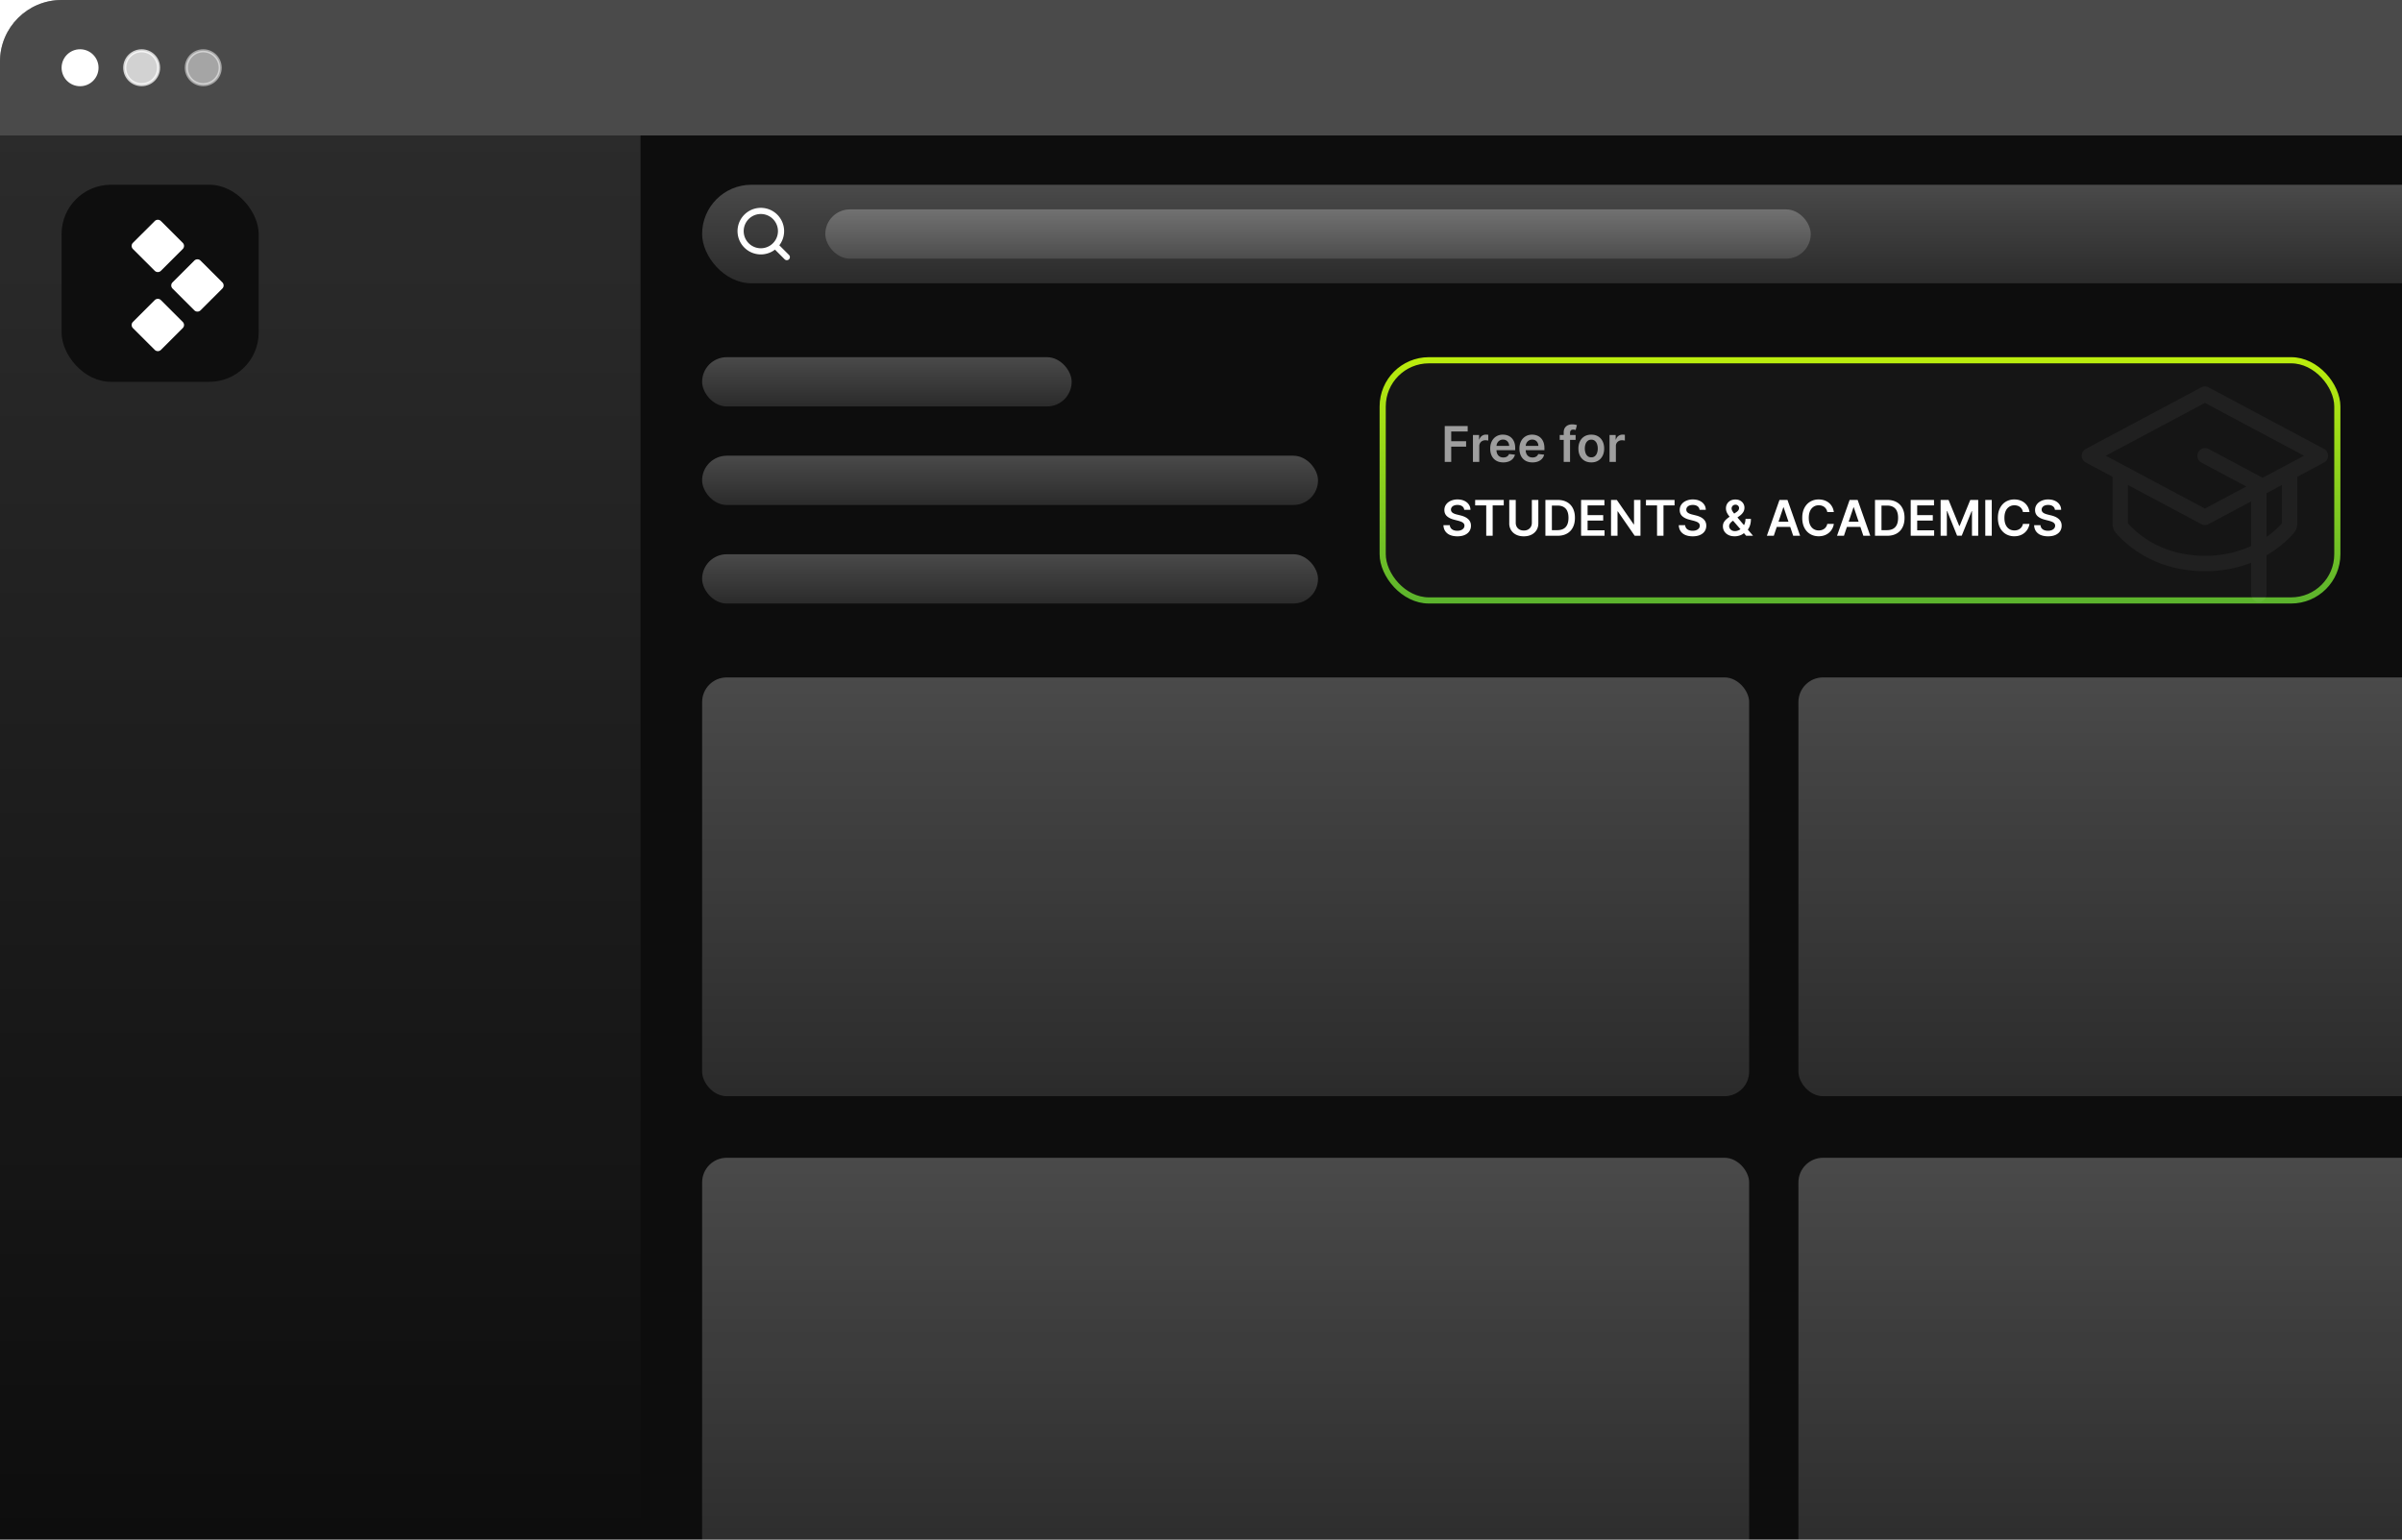 <svg xmlns="http://www.w3.org/2000/svg" width="390" height="250" fill="none"><g clip-path="url(#a)"><path fill="#0E0E0E" d="M0 10C0 4.477 4.477 0 10 0h380v250H0V10Z"/><path fill="#0E0E0E" d="M0 10C0 4.477 4.477 0 10 0h470v350H0V10Z" opacity=".25"/><path fill="#fff" d="M0 10C0 4.477 4.477 0 10 0h470v22H0V10Z" opacity=".25"/><circle cx="13" cy="11" r="2.75" fill="#fff" stroke="#fff" stroke-width=".5"/><circle cx="23" cy="11" r="2.75" fill="#fff" stroke="#fff" stroke-width=".5" opacity=".75"/><circle cx="33" cy="11" r="2.75" fill="#fff" stroke="#fff" stroke-width=".5" opacity=".5"/><rect width="370" height="16" x="114" y="30" fill="url(#b)" opacity=".5" rx="8"/><rect width="160" height="8" x="134" y="34" fill="url(#c)" opacity=".5" rx="4"/><path stroke="#fff" stroke-linecap="round" stroke-linejoin="round" d="M123.531 40.813a3.281 3.281 0 1 0 0-6.563 3.281 3.281 0 0 0 0 6.563ZM125.852 39.852l1.898 1.898"/><path fill="url(#d)" d="M0 22h104v228H0z" opacity=".5"/><rect width="32" height="32" x="10" y="30" fill="#0E0E0E" rx="8"/><path fill="#fff" d="M21.584 40.436a.71.71 0 0 1 0-1.006l3.54-3.534a.713.713 0 0 1 1.007 0l3.54 3.534a.71.71 0 0 1 0 1.006l-3.54 3.534a.713.713 0 0 1-1.008 0l-3.54-3.534ZM28.013 46.856a.71.71 0 0 1 0-1.005l3.54-3.535a.713.713 0 0 1 1.007 0l3.54 3.535a.71.71 0 0 1 0 1.005l-3.54 3.535a.713.713 0 0 1-1.007 0l-3.54-3.535ZM21.584 52.272a.71.71 0 0 0 0 1.005l3.54 3.535a.713.713 0 0 0 1.007 0l3.54-3.535a.71.71 0 0 0 0-1.005l-3.54-3.535a.713.713 0 0 0-1.008 0l-3.54 3.535Z"/><rect width="170" height="68" x="114" y="110" fill="url(#e)" opacity=".5" rx="4"/><rect width="170" height="68" x="292" y="110" fill="url(#f)" opacity=".5" rx="4"/><rect width="170" height="68" x="114" y="188" fill="url(#g)" opacity=".5" rx="4"/><rect width="170" height="68" x="292" y="188" fill="url(#h)" opacity=".5" rx="4"/><rect width="60" height="8" x="114" y="58" fill="url(#i)" opacity=".5" rx="4"/><rect width="100" height="8" x="114" y="74" fill="url(#j)" opacity=".5" rx="4"/><rect width="100" height="8" x="114" y="90" fill="url(#k)" opacity=".5" rx="4"/><g clip-path="url(#l)"><rect width="155" height="39" x="224.5" y="58.5" fill="#151515" stroke="url(#m)" rx="7.5"/><path fill="#fff" d="m377.337 72.897-18.75-10a1.248 1.248 0 0 0-1.175 0l-18.75 10a1.253 1.253 0 0 0-.484 1.746c.117.194.284.353.484.46L343 77.417v7.566a2.48 2.48 0 0 0 .634 1.664c2.047 2.28 6.633 6.103 14.366 6.103a20.314 20.314 0 0 0 7.5-1.369V96.5a1.247 1.247 0 0 0 1.25 1.25A1.248 1.248 0 0 0 368 96.5v-6.327c1.63-.94 3.103-2.13 4.365-3.526.41-.458.636-1.05.635-1.664v-7.566l4.337-2.314a1.253 1.253 0 0 0 .484-1.746 1.253 1.253 0 0 0-.484-.46ZM358 90.25c-6.761 0-10.738-3.303-12.5-5.267V78.75l11.912 6.353a1.252 1.252 0 0 0 1.175 0l6.913-3.686v7.24c-1.969.92-4.45 1.593-7.5 1.593Zm12.5-5.274a15.331 15.331 0 0 1-2.5 2.227v-7.12l2.5-1.333v6.226Zm-3.125-7.392-.035-.02-8.75-4.667a1.25 1.25 0 0 0-1.175 2.206L364.718 79 358 82.583 341.906 74 358 65.417 374.093 74l-6.718 3.584Z" opacity=".05"/><g filter="url(#n)"><path fill="#9E9E9E" d="M234.574 75v-5.818h3.727v.883h-2.673v1.58h2.417v.883h-2.417V75h-1.054Zm4.579 0v-4.364h.998v.728h.045a1.092 1.092 0 0 1 1.077-.79c.057 0 .12.003.19.008.072.004.132.01.179.02v.946a1.094 1.094 0 0 0-.207-.04 1.922 1.922 0 0 0-.27-.02c-.188 0-.356.041-.506.123a.889.889 0 0 0-.349.332.93.93 0 0 0-.128.492V75h-1.029Zm4.924.085c-.437 0-.815-.09-1.133-.272a1.846 1.846 0 0 1-.73-.779c-.171-.337-.256-.734-.256-1.19 0-.45.085-.843.256-1.182.172-.341.413-.606.721-.796a2.026 2.026 0 0 1 1.088-.287c.269 0 .523.044.762.131.24.086.452.218.636.398.186.18.332.409.438.688.106.276.159.605.159.988v.315h-3.577v-.693h2.591a1.111 1.111 0 0 0-.128-.525.93.93 0 0 0-.349-.367.983.983 0 0 0-.517-.133 1 1 0 0 0-.554.153c-.159.1-.283.233-.372.398a1.136 1.136 0 0 0-.134.537v.605c0 .254.046.472.139.653.093.18.223.319.389.415.167.095.362.142.586.142.149 0 .285-.02.406-.062a.902.902 0 0 0 .315-.19.8.8 0 0 0 .202-.31l.96.108c-.06.253-.176.475-.346.664a1.695 1.695 0 0 1-.648.438 2.483 2.483 0 0 1-.904.153Zm4.743 0c-.438 0-.816-.09-1.134-.272a1.846 1.846 0 0 1-.73-.779c-.17-.337-.256-.734-.256-1.19 0-.45.086-.843.256-1.182a1.93 1.93 0 0 1 .722-.796c.308-.19.671-.287 1.088-.287.269 0 .522.044.761.131.241.086.453.218.636.398.186.18.332.409.438.688.106.276.159.605.159.988v.315h-3.577v-.693h2.591a1.1 1.1 0 0 0-.128-.525.93.93 0 0 0-.349-.367.983.983 0 0 0-.517-.133c-.21 0-.395.05-.554.153-.159.1-.283.233-.372.398a1.148 1.148 0 0 0-.134.537v.605c0 .254.047.472.139.653.093.18.223.319.39.415.166.095.361.142.585.142.149 0 .285-.02.406-.062a.902.902 0 0 0 .315-.19.788.788 0 0 0 .202-.31l.96.108c-.06.253-.176.475-.346.664a1.695 1.695 0 0 1-.648.438 2.478 2.478 0 0 1-.903.153Zm7.005-4.449v.796h-2.58v-.796h2.58ZM253.89 75v-4.776c0-.293.061-.537.182-.733.123-.195.288-.34.494-.437.206-.097.436-.145.688-.145.178 0 .336.014.474.043.138.028.241.054.307.076l-.205.796a1.66 1.66 0 0 0-.165-.04.99.99 0 0 0-.221-.023c-.191 0-.327.047-.406.14-.078.09-.117.221-.117.392V75h-1.031Zm4.479.085c-.426 0-.795-.093-1.108-.281a1.91 1.91 0 0 1-.727-.787c-.17-.337-.256-.731-.256-1.182 0-.45.086-.845.256-1.184.172-.34.415-.603.727-.79.313-.188.682-.282 1.108-.282.426 0 .796.094 1.108.282.313.187.554.45.725.79.172.339.258.734.258 1.184 0 .451-.086.845-.258 1.182-.171.337-.412.6-.725.787-.312.188-.682.281-1.108.281Zm.006-.824a.889.889 0 0 0 .58-.19 1.15 1.15 0 0 0 .346-.517c.078-.216.117-.457.117-.722a2.12 2.12 0 0 0-.117-.724 1.15 1.15 0 0 0-.346-.52.88.88 0 0 0-.58-.193.901.901 0 0 0-.591.193 1.163 1.163 0 0 0-.349.52 2.17 2.17 0 0 0-.114.724c0 .266.038.506.114.722.077.216.194.388.349.517a.91.91 0 0 0 .591.19Zm2.958.739v-4.364h.997v.728h.046c.079-.252.216-.446.409-.583.195-.138.417-.207.667-.207.057 0 .121.003.191.008.072.004.131.01.179.02v.946a1.09 1.09 0 0 0-.208-.04 1.9 1.9 0 0 0-.27-.02c-.187 0-.356.041-.505.123a.898.898 0 0 0-.477.824V75h-1.029Z"/><path fill="#fff" d="M237.736 82.781a.777.777 0 0 0-.335-.58c-.196-.138-.449-.207-.762-.207a1.45 1.45 0 0 0-.565.1.836.836 0 0 0-.361.27.66.66 0 0 0-.128.389c0 .121.028.226.083.315a.74.74 0 0 0 .23.228c.096.06.203.111.321.153.117.041.236.077.355.105l.545.136c.22.052.431.12.634.208.204.087.387.197.548.33.163.132.292.292.387.48.094.187.142.407.142.659 0 .34-.088.64-.262.9-.174.258-.426.46-.756.605-.327.144-.724.216-1.19.216-.452 0-.845-.07-1.179-.21a1.754 1.754 0 0 1-.778-.614c-.186-.269-.286-.596-.301-.983h1.037a.879.879 0 0 0 .187.506c.11.134.253.235.429.301.178.066.377.1.597.1.229 0 .43-.035.602-.103a.974.974 0 0 0 .409-.29.704.704 0 0 0 .151-.437.557.557 0 0 0-.134-.375.976.976 0 0 0-.366-.25 3.583 3.583 0 0 0-.546-.182l-.662-.17c-.479-.123-.858-.31-1.136-.56-.277-.252-.415-.586-.415-1.003 0-.343.093-.643.278-.9.188-.258.443-.458.765-.6a2.649 2.649 0 0 1 1.093-.216c.413 0 .775.072 1.086.216.312.142.557.34.735.594.178.252.27.542.276.87h-1.014Zm1.777-.716v-.883h4.643v.883h-1.799V87h-1.045v-4.935h-1.799Zm9.205-.883h1.054v3.801c0 .417-.098.783-.295 1.1-.196.316-.47.563-.824.74-.354.177-.768.265-1.242.265-.475 0-.89-.088-1.244-.264a1.998 1.998 0 0 1-.824-.742 2.052 2.052 0 0 1-.293-1.099v-3.801h1.054v3.713c0 .242.053.458.159.648.108.189.26.338.455.446.195.106.426.159.693.159.267 0 .498-.053.693-.16.197-.107.349-.256.455-.445.106-.19.159-.406.159-.648v-3.713ZM252.889 87h-1.971v-5.818h2.011c.578 0 1.074.116 1.489.35.416.23.736.563.96.996.223.434.335.953.335 1.557 0 .606-.113 1.127-.338 1.563-.223.435-.546.77-.969 1.003-.42.233-.926.349-1.517.349Zm-.917-.912h.866c.405 0 .743-.074 1.014-.221.271-.15.475-.373.611-.668.136-.297.205-.669.205-1.114 0-.445-.069-.814-.205-1.108a1.393 1.393 0 0 0-.605-.662c-.265-.147-.595-.221-.989-.221h-.897v3.994Zm4.742.912v-5.818h3.785v.883h-2.731v1.58h2.535v.883h-2.535v1.588h2.753V87h-3.807Zm9.641-5.818V87h-.937l-2.742-3.963h-.048V87h-1.054v-5.818h.943l2.739 3.966h.051v-3.966h1.048Zm.893.883v-.883h4.642v.883h-1.798V87h-1.046v-4.935h-1.798Zm8.699.716a.78.78 0 0 0-.335-.58c-.196-.138-.449-.207-.762-.207-.22 0-.408.034-.565.1a.836.836 0 0 0-.361.27.66.66 0 0 0-.128.389c0 .121.028.226.083.315a.74.74 0 0 0 .23.228c.096.06.203.111.321.153.117.041.235.077.355.105l.545.136c.22.052.431.12.634.208.204.087.387.197.548.33.163.132.292.292.386.48.095.187.142.407.142.659 0 .34-.087.64-.261.9-.174.258-.426.46-.756.605-.327.144-.724.216-1.19.216-.453 0-.846-.07-1.179-.21a1.754 1.754 0 0 1-.778-.614c-.186-.269-.286-.596-.301-.983h1.037a.879.879 0 0 0 .187.506c.11.134.253.235.429.301.178.066.377.1.597.1.229 0 .429-.035.602-.103a.98.98 0 0 0 .409-.29.704.704 0 0 0 .151-.437.557.557 0 0 0-.134-.375.976.976 0 0 0-.366-.25 3.583 3.583 0 0 0-.546-.182l-.662-.17c-.479-.123-.858-.31-1.136-.56-.277-.252-.415-.586-.415-1.003 0-.343.093-.643.278-.9.188-.258.443-.458.765-.6a2.649 2.649 0 0 1 1.093-.216c.413 0 .775.072 1.086.216.312.142.557.34.735.594.178.252.27.542.276.87h-1.014Zm5.711 4.304c-.398 0-.74-.072-1.026-.216a1.63 1.63 0 0 1-.662-.582 1.545 1.545 0 0 1-.23-.833c0-.232.047-.439.142-.619.097-.18.229-.346.398-.5.17-.153.367-.306.591-.457l1.031-.702a1.24 1.24 0 0 0 .344-.312.644.644 0 0 0 .119-.387.511.511 0 0 0-.159-.355.561.561 0 0 0-.432-.168.61.61 0 0 0-.622.609c0 .126.035.255.105.386.072.13.165.266.279.406l.369.446 2.73 3.199h-1.114l-2.267-2.597a40.336 40.336 0 0 1-.488-.582 3.043 3.043 0 0 1-.384-.597 1.569 1.569 0 0 1-.148-.676c0-.274.064-.52.191-.736.127-.217.304-.389.531-.514.229-.125.497-.187.804-.187.307 0 .57.06.79.182.219.12.389.282.508.483.12.2.179.42.179.656 0 .274-.068.52-.204.739a2.165 2.165 0 0 1-.569.587l-1.176.861c-.193.14-.331.282-.414.427a.748.748 0 0 0-.125.363c0 .153.038.293.116.418a.856.856 0 0 0 .327.3c.142.075.308.112.497.112.208 0 .414-.047.616-.14.203-.094.388-.229.554-.403.167-.174.3-.383.398-.625.099-.244.148-.515.148-.813h.883c0 .368-.04.688-.122.96-.081.272-.186.5-.315.688a2.007 2.007 0 0 1-.409.446 3.72 3.72 0 0 0-.131.097 3.72 3.72 0 0 1-.131.097 1.915 1.915 0 0 1-.718.408c-.273.088-.541.131-.804.131Zm6.343-.085h-1.125l2.048-5.818h1.301L292.276 87h-1.125l-1.554-4.625h-.045L288.001 87Zm.037-2.281h3.068v.846h-3.068v-.846Zm9.711-1.574h-1.062a1.325 1.325 0 0 0-.168-.463 1.243 1.243 0 0 0-.719-.56 1.614 1.614 0 0 0-.497-.074c-.316 0-.596.08-.841.239a1.573 1.573 0 0 0-.574.693c-.138.303-.207.673-.207 1.11 0 .446.069.821.207 1.126.141.303.332.532.574.687.245.154.524.23.838.23.175 0 .338-.022.489-.068a1.34 1.34 0 0 0 .412-.207 1.266 1.266 0 0 0 .486-.79l1.062.006a2.283 2.283 0 0 1-.258.778 2.302 2.302 0 0 1-.514.642 2.385 2.385 0 0 1-.745.432 2.774 2.774 0 0 1-.946.153c-.511 0-.968-.118-1.369-.355a2.475 2.475 0 0 1-.949-1.025c-.231-.447-.347-.983-.347-1.608 0-.627.117-1.163.35-1.608.233-.447.55-.789.952-1.026a2.631 2.631 0 0 1 1.363-.355 2.9 2.9 0 0 1 .904.137c.278.09.526.224.744.4.218.174.397.389.537.642.142.252.235.54.278.864ZM299.391 87h-1.125l2.049-5.818h1.301L303.667 87h-1.125l-1.554-4.625h-.046L299.391 87Zm.037-2.281h3.068v.846h-3.068v-.846ZM306.405 87h-1.972v-5.818h2.012c.577 0 1.073.116 1.488.35.417.23.737.563.96.996.224.434.336.953.336 1.557 0 .606-.113 1.127-.338 1.563-.224.435-.547.77-.969 1.003-.421.233-.926.349-1.517.349Zm-.918-.912h.867c.405 0 .743-.074 1.014-.221a1.42 1.42 0 0 0 .611-.668c.136-.297.204-.669.204-1.114 0-.445-.068-.814-.204-1.108a1.398 1.398 0 0 0-.605-.662c-.266-.147-.595-.221-.989-.221h-.898v3.994Zm4.743.912v-5.818h3.784v.883h-2.73v1.58h2.534v.883h-2.534v1.588h2.753V87h-3.807Zm4.859-5.818h1.29l1.728 4.216h.068l1.727-4.216h1.29V87h-1.012v-3.997h-.054l-1.608 3.98h-.755l-1.608-3.989h-.054V87h-1.012v-5.818Zm8.304 0V87h-1.054v-5.818h1.054Zm6.122 1.963h-1.063a1.324 1.324 0 0 0-.167-.463 1.259 1.259 0 0 0-.304-.347 1.268 1.268 0 0 0-.415-.213 1.614 1.614 0 0 0-.497-.074c-.316 0-.597.08-.841.239a1.566 1.566 0 0 0-.574.693c-.138.303-.207.673-.207 1.11 0 .446.069.821.207 1.126.14.303.332.532.574.687.244.154.524.23.838.23.174 0 .337-.022.489-.068a1.35 1.35 0 0 0 .412-.207 1.248 1.248 0 0 0 .485-.79l1.063.006c-.04.276-.126.536-.259.778a2.284 2.284 0 0 1-1.258 1.074c-.284.102-.6.153-.946.153a2.64 2.64 0 0 1-1.369-.355 2.475 2.475 0 0 1-.949-1.025c-.231-.447-.347-.983-.347-1.608 0-.627.117-1.163.35-1.608.232-.447.55-.789.951-1.026a2.635 2.635 0 0 1 1.364-.355c.324 0 .625.046.903.137.279.09.527.224.745.4.217.174.396.389.537.642.142.252.234.54.278.864Zm4.127-.364a.774.774 0 0 0-.335-.58c-.195-.138-.449-.207-.762-.207a1.45 1.45 0 0 0-.565.1.842.842 0 0 0-.361.27.66.66 0 0 0-.128.389c0 .121.028.226.083.315a.75.75 0 0 0 .23.228c.097.06.204.111.321.153.117.041.236.077.355.105l.546.136c.219.052.43.12.633.208.205.087.387.197.548.33.163.132.292.292.387.48.094.187.142.407.142.659 0 .34-.087.64-.262.9-.174.258-.426.46-.755.605-.328.144-.725.216-1.191.216-.452 0-.845-.07-1.179-.21a1.76 1.76 0 0 1-.778-.614c-.186-.269-.286-.596-.301-.983h1.037a.879.879 0 0 0 .187.506c.11.134.253.235.429.301.178.066.377.1.597.1.229 0 .43-.035.602-.103a.974.974 0 0 0 .409-.29.698.698 0 0 0 .151-.437.557.557 0 0 0-.134-.375.976.976 0 0 0-.366-.25 3.51 3.51 0 0 0-.546-.182l-.662-.17c-.479-.123-.858-.31-1.136-.56-.276-.252-.415-.586-.415-1.003 0-.343.093-.643.279-.9.187-.258.442-.458.764-.6a2.65 2.65 0 0 1 1.094-.216c.413 0 .774.072 1.085.216.312.142.558.34.736.594.178.252.27.542.275.87h-1.014Z"/></g></g></g><defs><linearGradient id="b" x1="299" x2="299" y1="30" y2="46" gradientUnits="userSpaceOnUse"><stop stop-color="#fff" stop-opacity=".5"/><stop offset="1" stop-color="#fff" stop-opacity=".25"/></linearGradient><linearGradient id="c" x1="214" x2="214" y1="34" y2="42" gradientUnits="userSpaceOnUse"><stop stop-color="#fff" stop-opacity=".5"/><stop offset="1" stop-color="#fff" stop-opacity=".25"/></linearGradient><linearGradient id="d" x1="52" x2="52" y1="22" y2="250" gradientUnits="userSpaceOnUse"><stop stop-color="#fff" stop-opacity=".25"/><stop offset="1" stop-color="#fff" stop-opacity="0"/></linearGradient><linearGradient id="e" x1="199" x2="199" y1="110" y2="178" gradientUnits="userSpaceOnUse"><stop stop-color="#fff" stop-opacity=".5"/><stop offset="1" stop-color="#fff" stop-opacity=".25"/></linearGradient><linearGradient id="f" x1="377" x2="377" y1="110" y2="178" gradientUnits="userSpaceOnUse"><stop stop-color="#fff" stop-opacity=".5"/><stop offset="1" stop-color="#fff" stop-opacity=".25"/></linearGradient><linearGradient id="g" x1="199" x2="199" y1="188" y2="256" gradientUnits="userSpaceOnUse"><stop stop-color="#fff" stop-opacity=".5"/><stop offset="1" stop-color="#fff" stop-opacity=".25"/></linearGradient><linearGradient id="h" x1="377" x2="377" y1="188" y2="256" gradientUnits="userSpaceOnUse"><stop stop-color="#fff" stop-opacity=".5"/><stop offset="1" stop-color="#fff" stop-opacity=".25"/></linearGradient><linearGradient id="i" x1="144" x2="144" y1="58" y2="66" gradientUnits="userSpaceOnUse"><stop stop-color="#fff" stop-opacity=".5"/><stop offset="1" stop-color="#fff" stop-opacity=".25"/></linearGradient><linearGradient id="j" x1="164" x2="164" y1="74" y2="82" gradientUnits="userSpaceOnUse"><stop stop-color="#fff" stop-opacity=".5"/><stop offset="1" stop-color="#fff" stop-opacity=".25"/></linearGradient><linearGradient id="k" x1="164" x2="164" y1="90" y2="98" gradientUnits="userSpaceOnUse"><stop stop-color="#fff" stop-opacity=".5"/><stop offset="1" stop-color="#fff" stop-opacity=".25"/></linearGradient><linearGradient id="m" x1="302" x2="302" y1="58" y2="98" gradientUnits="userSpaceOnUse"><stop stop-color="#BBED0D"/><stop offset="1" stop-color="#5BB32D"/></linearGradient><clipPath id="a"><path fill="#fff" d="M0 10C0 4.477 4.477 0 10 0h380v250H0V10Z"/></clipPath><clipPath id="l"><rect width="156" height="40" x="224" y="58" fill="#fff" rx="8"/></clipPath><filter id="n" width="120.373" height="38.18" x="224.363" y="58.908" color-interpolation-filters="sRGB" filterUnits="userSpaceOnUse"><feFlood flood-opacity="0" result="BackgroundImageFix"/><feColorMatrix in="SourceAlpha" result="hardAlpha" values="0 0 0 0 0 0 0 0 0 0 0 0 0 0 0 0 0 0 127 0"/><feOffset/><feGaussianBlur stdDeviation="5"/><feComposite in2="hardAlpha" operator="out"/><feColorMatrix values="0 0 0 0 0.055 0 0 0 0 0.055 0 0 0 0 0.055 0 0 0 0.25 0"/><feBlend in2="BackgroundImageFix" result="effect1_dropShadow_2654_52038"/><feBlend in="SourceGraphic" in2="effect1_dropShadow_2654_52038" result="shape"/></filter></defs></svg>